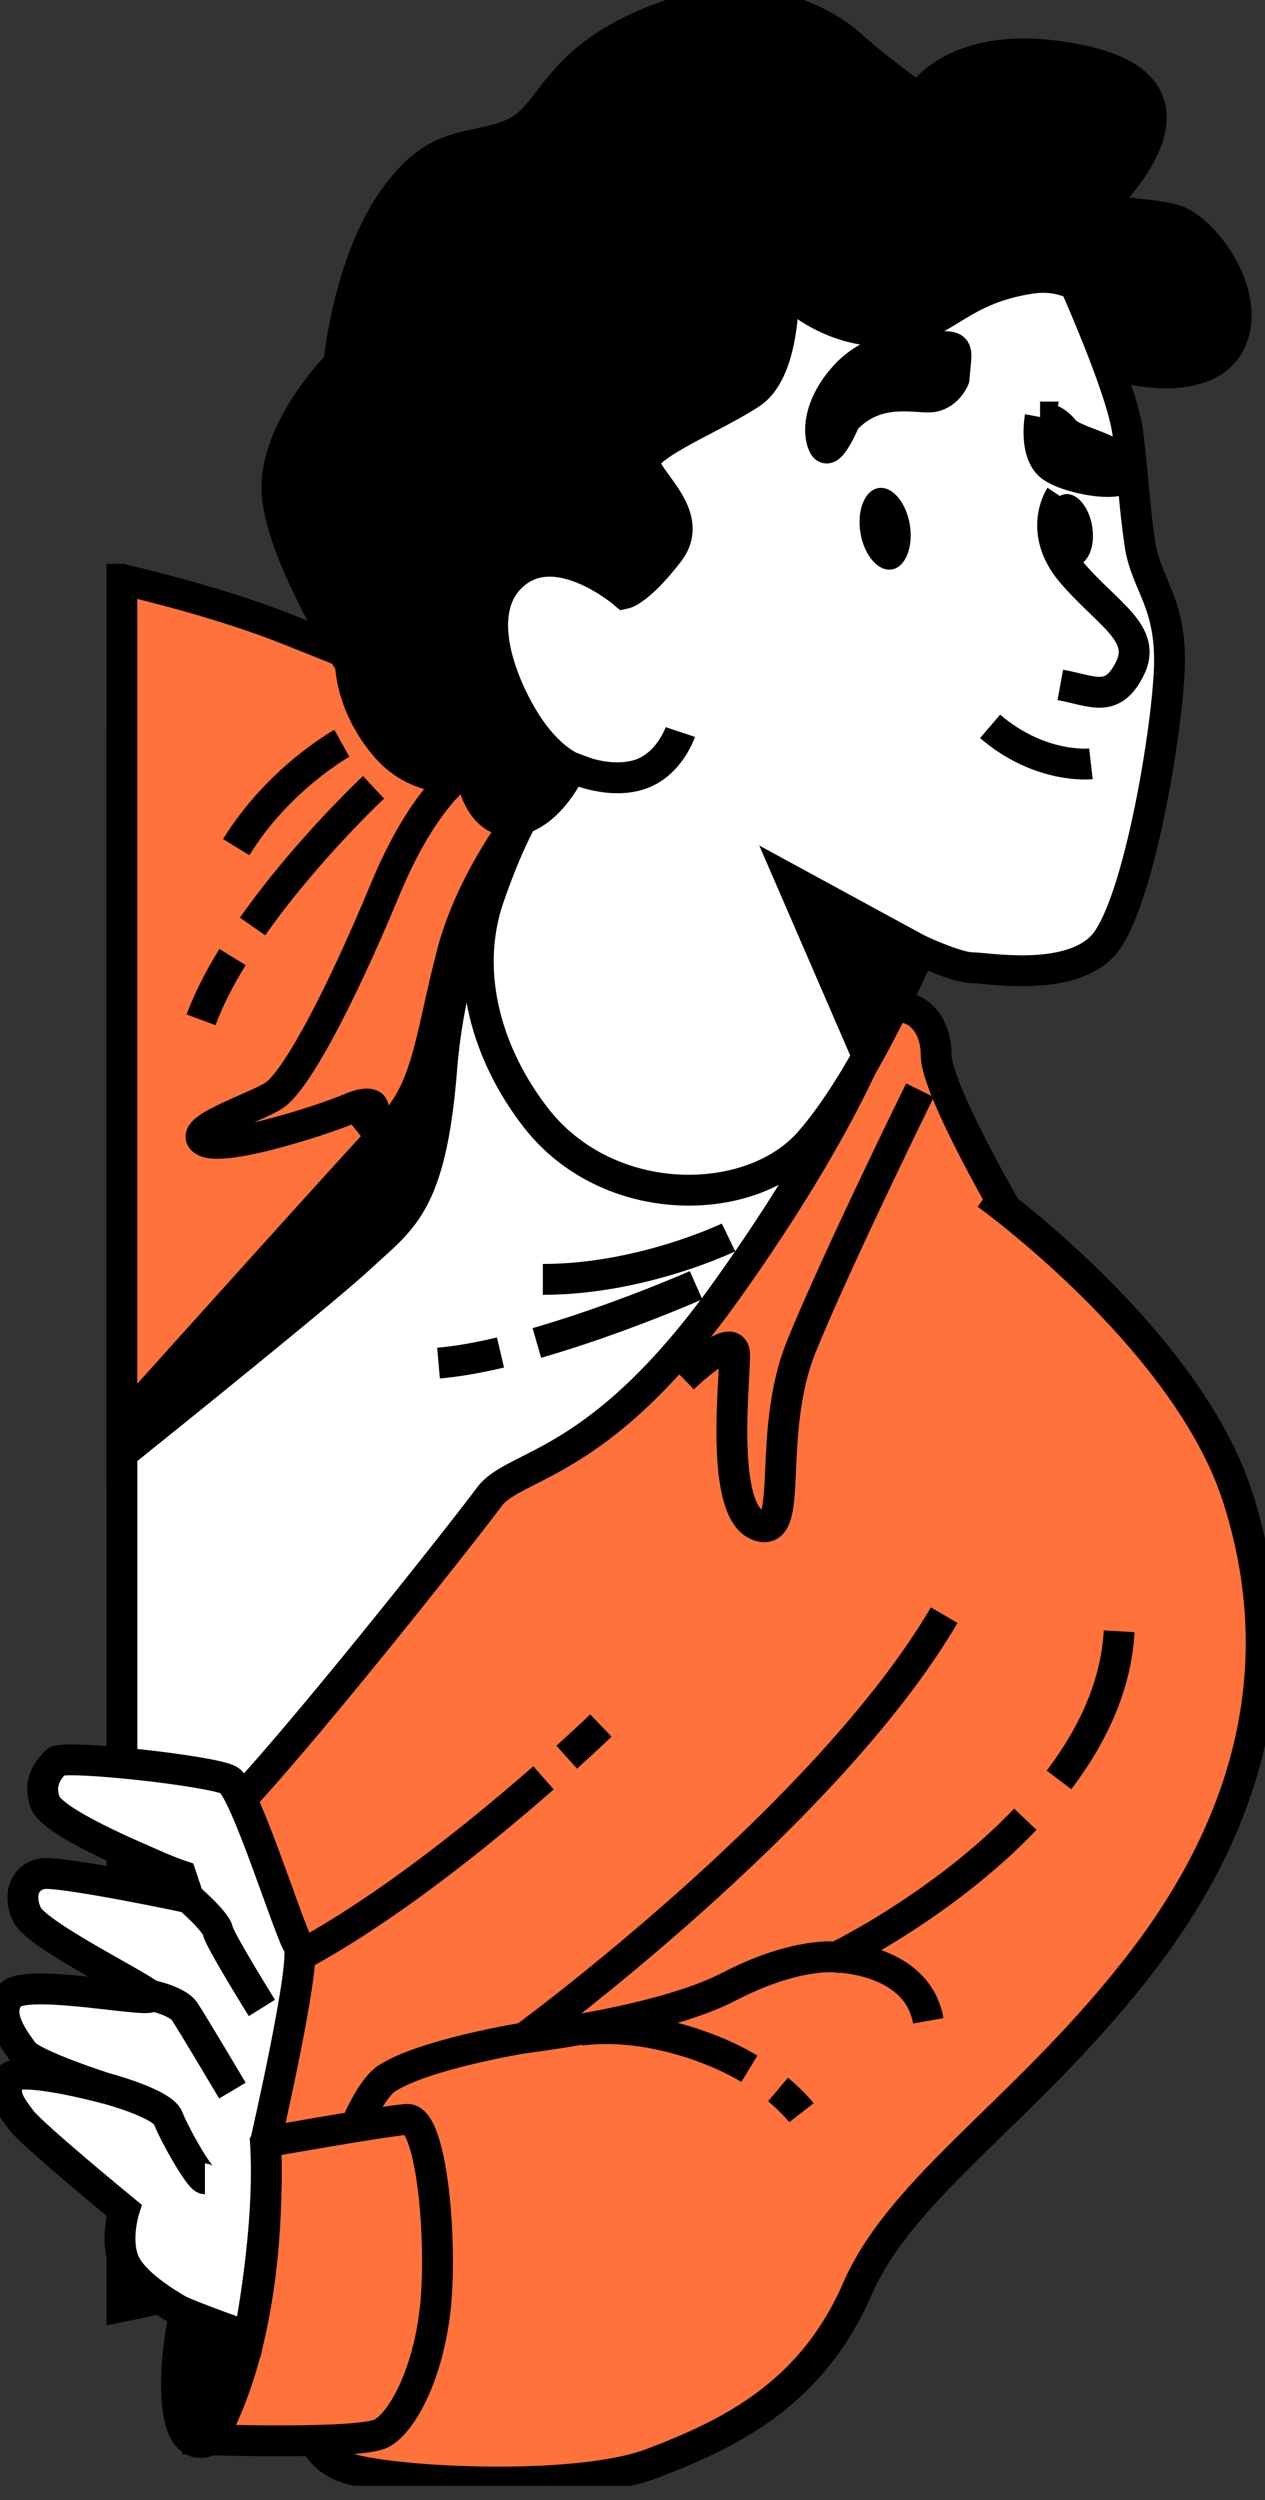 <svg width="41" height="81" viewBox="0 0 41 81" fill="none" xmlns="http://www.w3.org/2000/svg">
<rect x="0" y="0" width="41" height="81" fill="#333333" stroke="none"/>
<g clip-path="url(#clip0_655_288)">
<path d="M3.951 24.15L10.216 22.811C10.216 22.811 19.827 27.084 22.643 28.734C25.459 30.384 29.633 37.277 29.633 37.277C29.633 37.277 21.964 47.86 15.361 54.268C9.44 60.015 4.835 62.085 3.951 62.452V24.15Z" fill="white" stroke="black" stroke-miterlimit="10"/>
<path d="M3.951 42.703L16.709 26.581C16.709 26.581 14.667 30.153 14.318 34.61C13.969 39.066 13.007 39.5 11.698 40.724C10.588 41.759 5.486 45.866 3.951 47.099V42.703Z" fill="black" stroke="black" stroke-miterlimit="10"/>
<path d="M3.951 18.769C4.996 19.015 7.325 19.603 9.234 20.357C11.776 21.362 15.443 22.841 16.388 23.61C17.335 24.378 18.046 25.054 17.375 25.818C17.375 25.818 15.381 28.164 14.672 30.824C13.964 33.484 13.904 35.2 12.72 36.441C11.726 37.486 5.8 44.077 3.949 46.137V18.769H3.951Z" fill="#FF723B" stroke="black" stroke-miterlimit="10"/>
<path d="M15.737 24.557C15.737 24.557 14.082 24.971 12.484 28.814C10.887 32.658 9.528 35.082 8.877 35.496C8.227 35.911 5.981 36.619 6.631 36.973C7.282 37.328 10.535 36.265 11.361 35.908C12.19 35.554 12.427 35.908 11.54 36.617" stroke="black" stroke-miterlimit="10"/>
<path d="M7.536 31.008C7.121 31.683 6.765 32.371 6.516 33.042" stroke="black" stroke-miterlimit="10"/>
<path d="M12.107 25.509C12.107 25.509 9.915 27.556 8.186 30.018" stroke="black" stroke-miterlimit="10"/>
<path d="M11.08 24.082C11.08 24.082 9.025 25.223 7.656 27.448" stroke="black" stroke-miterlimit="10"/>
<path d="M23.612 40.093C23.612 40.093 20.796 41.452 17.594 41.452" stroke="black" stroke-miterlimit="10"/>
<path d="M16.222 43.821C15.521 43.987 14.836 44.11 14.213 44.165" stroke="black" stroke-miterlimit="10"/>
<path d="M22.56 41.641C22.56 41.641 20.04 42.753 17.4 43.512" stroke="black" stroke-miterlimit="10"/>
<path d="M3.951 62.342C4.401 61.849 5.762 60.37 7.4 58.732C9.41 56.722 15.027 49.626 15.855 48.503C16.684 47.38 19.402 47.617 23.542 41.821C27.682 36.026 28.686 32.716 28.686 32.716C29.561 32.377 30.342 33.055 30.342 34.188C30.342 35.321 32.854 39.651 33.203 40.174C33.552 40.696 35.926 43.781 35.838 46.486C35.75 49.189 26.971 65.288 18.945 69.388C11.61 73.135 5.029 74.519 3.951 74.73V62.342Z" fill="#FF723B" stroke="black" stroke-miterlimit="10"/>
<path d="M29.817 35.323C29.817 35.323 27.114 40.819 25.979 43.61C24.843 46.401 25.737 49.689 24.67 49.455C23.21 49.136 23.896 44.22 23.798 43.786C23.66 43.185 22.14 44.657 22.14 44.657" stroke="black" stroke-miterlimit="10"/>
<path d="M31.98 38.691C31.98 38.691 38.453 43.346 40.111 48.493C41.769 53.64 40.721 58.699 37.059 63.497C33.396 68.295 29.264 70.772 27.782 74.173C26.3 77.574 23.65 78.86 21.12 79.82C18.591 80.779 12.198 80.418 11.065 79.895C9.932 79.373 9.932 78.413 9.844 76.145C9.756 73.876 11.326 68.119 12.547 67.335C13.768 66.549 16.996 66.026 16.996 66.026C16.996 66.026 26.765 58.875 30.603 52.331" fill="#FF723B"/>
<path d="M31.98 38.691C31.98 38.691 38.453 43.346 40.111 48.493C41.769 53.64 40.721 58.699 37.059 63.497C33.396 68.295 29.264 70.772 27.782 74.173C26.3 77.574 23.65 78.86 21.12 79.82C18.591 80.779 12.198 80.418 11.065 79.895C9.932 79.373 9.932 78.413 9.844 76.145C9.756 73.876 11.326 68.119 12.547 67.335C13.768 66.549 16.996 66.026 16.996 66.026C16.996 66.026 26.765 58.875 30.603 52.331" stroke="black" stroke-miterlimit="10"/>
<path d="M17.616 57.601C15.187 59.732 10.839 63.243 7.448 64.376" stroke="black" stroke-miterlimit="10"/>
<path d="M19.475 55.908C19.475 55.908 19.063 56.305 18.367 56.933" stroke="black" stroke-miterlimit="10"/>
<path d="M34.323 57.669C35.391 56.26 36.175 54.64 36.273 52.854" stroke="black" stroke-miterlimit="10"/>
<path d="M16.996 66.026C16.996 66.026 21.445 65.504 23.625 64.369C25.805 63.236 27.114 63.409 27.114 63.409C27.114 63.409 30.565 61.736 33.233 58.943" stroke="black" stroke-miterlimit="10"/>
<path d="M27.114 63.409C27.114 63.409 29.729 63.449 30.086 65.474" stroke="black" stroke-miterlimit="10"/>
<path d="M24.288 67.029C23.18 66.351 20.927 65.509 18.814 65.778" stroke="black" stroke-miterlimit="10"/>
<path d="M25.976 68.451C25.976 68.451 25.717 68.119 25.218 67.697" stroke="black" stroke-miterlimit="10"/>
<path d="M6.82 79.048C6.82 79.048 5.604 79.815 5.73 76.845C5.803 75.14 6.363 73.56 6.363 73.56L8.827 74.507C8.827 74.507 7.531 78.091 6.82 79.048Z" fill="black" stroke="black" stroke-miterlimit="10"/>
<path d="M8.606 69.403C8.606 69.403 12.407 68.727 13.183 68.667C13.956 68.606 14.313 72.239 14.135 74.502C13.956 76.765 13.062 78.491 12.349 78.847C11.635 79.204 6.82 79.049 6.82 79.049C6.82 79.049 8.845 76.13 8.606 69.403Z" fill="#FF723B" stroke="black" stroke-miterlimit="10"/>
<path d="M8.606 69.403C8.606 69.403 9.975 63.449 9.679 63.032C9.38 62.615 7.953 57.971 7.415 57.674C6.88 57.375 2.057 56.84 1.819 57.079C1.58 57.318 1.223 57.735 1.462 58.39C1.701 59.046 4.439 60.176 4.976 60.415C5.511 60.654 5.87 60.772 5.87 60.772L6.109 61.485C6.109 61.485 1.881 60.591 1.346 60.711C0.811 60.829 0.573 61.367 0.869 62.023C1.168 62.678 4.441 64.286 4.858 64.642C5.275 64.999 0.869 64.047 0.332 64.642C-0.203 65.238 0.45 66.072 0.749 66.489C1.048 66.906 3.487 67.679 3.487 67.679C3.487 67.679 0.45 66.845 0.271 67.38C0.093 67.915 0.332 68.214 0.688 68.692C1.045 69.169 4.022 71.611 4.022 71.611C4.022 71.611 3.723 72.563 4.022 73.278C4.321 73.992 5.451 74.647 5.747 74.826C6.046 75.004 8.068 75.72 8.068 75.72C8.068 75.72 8.782 72.206 8.603 69.408L8.606 69.403Z" fill="white" stroke="black" stroke-miterlimit="10"/>
<path d="M4.856 64.64C4.856 64.64 5.75 64.818 5.986 65.175C6.225 65.532 7.533 67.735 7.533 67.735" stroke="black" stroke-miterlimit="10"/>
<path d="M6.107 61.482C6.107 61.482 7.001 62.256 7.059 62.555C7.116 62.854 8.488 65.057 8.488 65.057" stroke="black" stroke-miterlimit="10"/>
<path d="M3.487 67.677C3.487 67.677 5.273 68.154 5.451 68.629C5.629 69.106 6.463 70.593 6.642 70.593" stroke="black" stroke-miterlimit="10"/>
<path d="M34.366 8.159C34.366 8.159 36.37 12.454 36.561 14.077C36.752 15.7 36.752 16.272 36.943 17.609C37.134 18.945 37.993 19.518 37.898 21.713C37.802 23.909 36.848 29.541 35.702 30.686C34.557 31.831 31.98 31.354 31.502 31.354C31.025 31.354 29.784 30.781 29.784 30.781C29.784 30.781 28.162 34.791 26.252 36.986C24.343 39.181 19.714 39.224 17.375 36.222C15.813 34.218 14.989 31.545 15.848 29.063C16.707 26.581 17.375 25.818 17.375 25.818C17.375 25.818 13.843 22.381 13.748 20.759C13.652 19.136 16.802 16.177 19.857 12.836C22.912 9.495 25.012 7.968 27.971 7.204C30.93 6.441 33.316 7.586 34.366 8.159Z" fill="white" stroke="black" stroke-miterlimit="10"/>
<path d="M29.784 3.195C29.784 3.195 30.93 1.095 35.034 1.954C39.139 2.813 36.561 5.677 35.989 6.345C35.416 7.013 37.111 6.84 38.066 7.126C39.021 7.413 40.571 9.495 39.902 11.022C39.234 12.55 36.752 11.977 36.752 11.977C36.752 11.977 35.989 8.636 33.411 9.018C30.834 9.4 30.548 10.832 28.543 10.736C26.539 10.641 25.393 9.304 25.393 9.304C25.393 9.304 25.489 11.977 24.343 12.741C23.198 13.504 21.002 14.363 20.907 14.936C20.811 15.509 22.625 16.654 21.671 17.895C20.716 19.136 20.239 19.232 20.239 19.232C20.239 19.232 18.139 17.418 16.707 18.563C15.275 19.709 16.23 22.095 16.993 23.336C17.757 24.577 18.521 24.863 18.521 24.863C18.521 24.863 17.852 26.39 16.707 26.581C15.562 26.772 15.275 25.15 15.275 25.15C15.275 25.15 13.652 25.531 12.507 24.195C11.361 22.859 11.361 21.522 11.361 21.522C11.361 21.522 8.975 17.8 8.975 15.795C8.975 13.791 10.98 11.786 10.98 11.786C10.98 11.786 11.266 8.636 12.698 6.536C14.13 4.436 15.275 4.913 16.611 4.341C17.948 3.768 17.852 2.05 21.098 0.713C24.343 -0.623 26.634 0.618 27.589 1.477C28.543 2.336 29.784 3.195 29.784 3.195Z" fill="black" stroke="black" stroke-miterlimit="10"/>
<path d="M34.366 16.081C34.366 16.081 33.602 17.227 34.748 18.563C35.893 19.9 37.192 20.52 36.619 21.666C36.046 22.811 35.416 22.381 34.366 22.191" stroke="black" stroke-miterlimit="10"/>
<path d="M27.888 17.265C28.008 17.993 28.463 18.523 28.905 18.45C29.347 18.377 29.608 17.727 29.488 16.998C29.367 16.27 28.913 15.74 28.47 15.813C28.028 15.886 27.767 16.536 27.888 17.265Z" fill="black"/>
<path d="M33.997 17.285C34.102 17.923 34.502 18.387 34.888 18.322C35.275 18.259 35.504 17.689 35.398 17.051C35.293 16.413 34.893 15.948 34.507 16.014C34.12 16.076 33.891 16.647 33.997 17.285Z" fill="black"/>
<path d="M30.919 12.276C30.919 12.276 30.729 12.753 30.251 12.849C29.774 12.944 28.438 12.467 27.388 13.612C27.388 13.612 26.91 14.758 26.72 14.471C26.529 14.185 26.433 13.23 27.388 12.18C28.342 11.13 29.583 11.226 30.347 11.226C31.11 11.226 31.015 11.226 30.919 12.276Z" fill="black" stroke="black" stroke-miterlimit="10"/>
<path d="M33.713 13.512C33.713 13.512 33.492 14.707 34.097 15.129C34.703 15.551 36.74 15.903 36.519 15.2C36.298 14.496 34.813 14.356 34.481 13.934C34.153 13.512 33.71 13.512 33.71 13.512H33.713Z" fill="black" stroke="black" stroke-miterlimit="10"/>
<path d="M35.358 24.748C35.358 24.748 33.723 24.934 32.09 23.534" stroke="black" stroke-miterlimit="10"/>
<path d="M29.784 30.781L25.645 28.528L28.073 34.132C28.073 34.132 29.535 31.726 29.784 30.781Z" fill="black" stroke="black" stroke-miterlimit="10"/>
<path d="M18.521 24.863C18.521 24.863 19.621 25.401 20.648 25.119C21.676 24.838 22.05 23.718 22.05 23.718" stroke="black" stroke-miterlimit="10"/>
</g>
<defs>
<clipPath id="clip0_655_288">
<rect width="41" height="80.543" fill="white" transform="matrix(-1 0 0 1 41 0)"/>
</clipPath>
</defs>
</svg>
